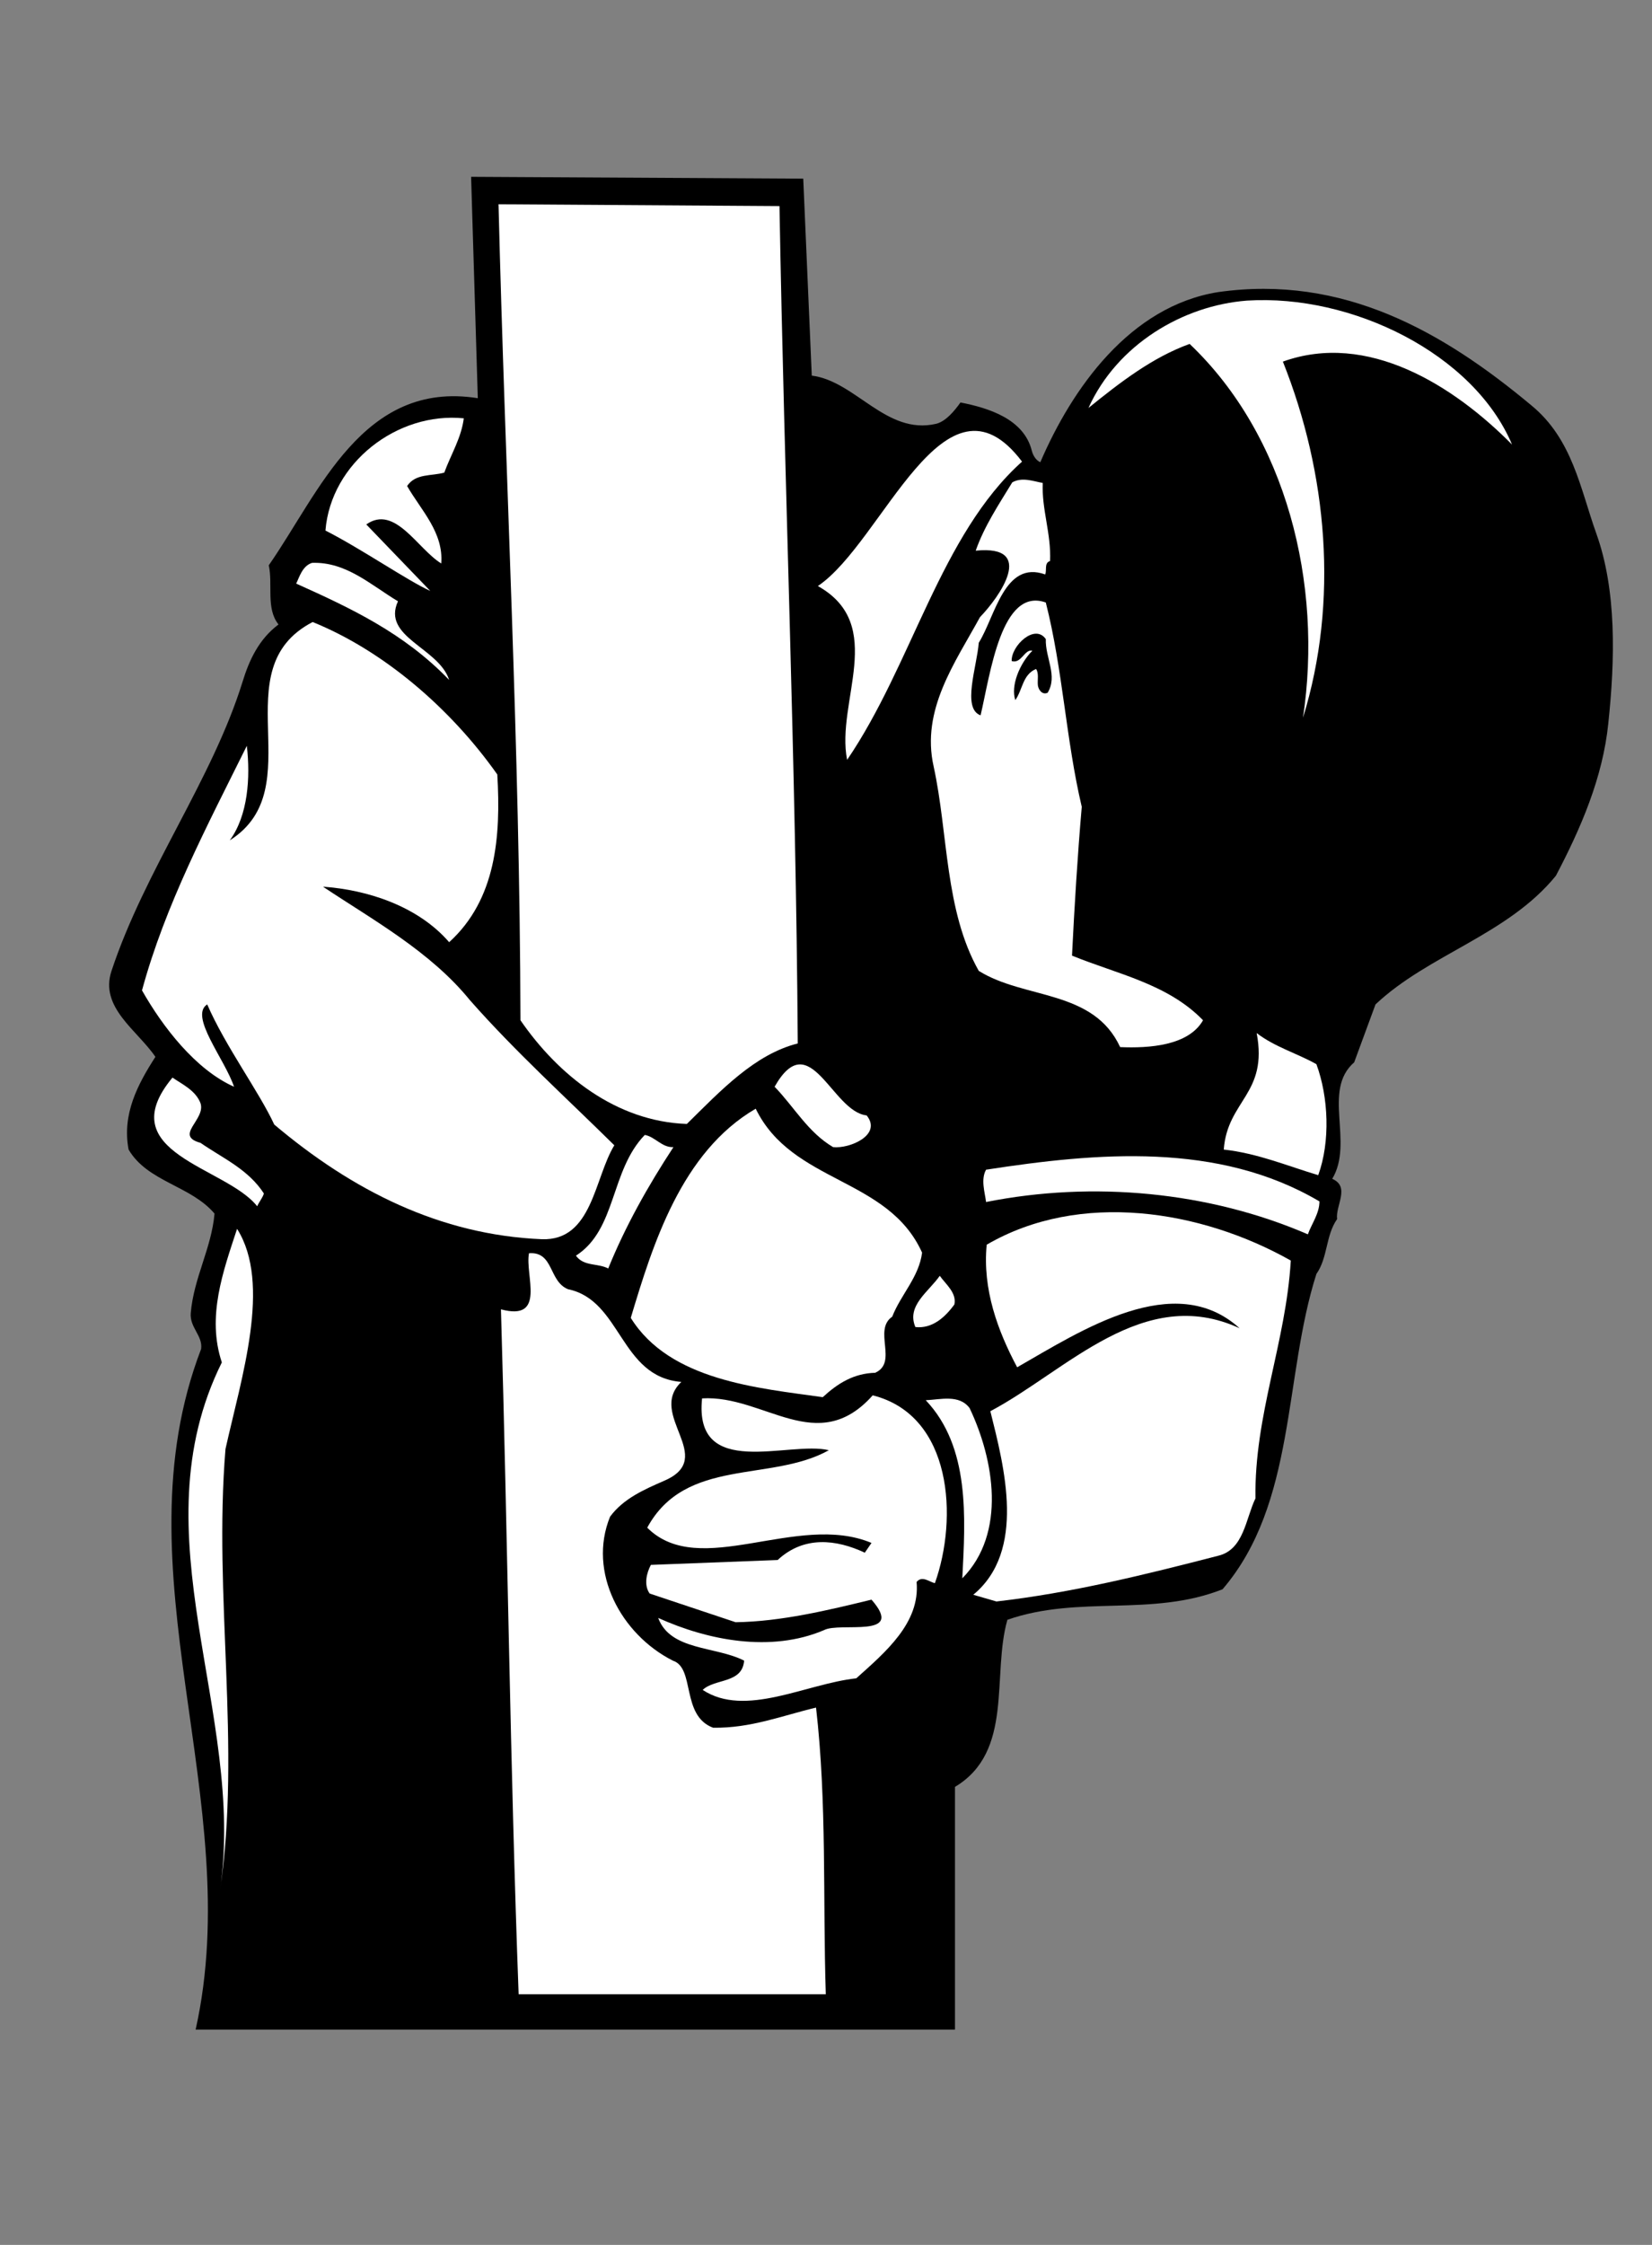 <?xml version="1.0" encoding="UTF-8" standalone="no"?>
<svg
   xmlns:dc="http://purl.org/dc/elements/1.1/"
   xmlns:cc="http://creativecommons.org/ns#"
   xmlns:rdf="http://www.w3.org/1999/02/22-rdf-syntax-ns#"
   xmlns:svg="http://www.w3.org/2000/svg"
   xmlns="http://www.w3.org/2000/svg"
   viewBox="0 0 361.333 490.667"
   height="490.667"
   width="361.333"
   xml:space="preserve"
   id="svg2"
   version="1.1"><rect x="0" y="0" width="361.333" height="490.667" fill="#808080" stroke="none"/><defs
     id="defs6" /><g
     transform="matrix(1.333,0,0,-1.333,0,490.667)"
     id="g10"><g
       transform="scale(0.1)"
       id="g12"><path
         id="path14"
         style="fill:#000000;fill-opacity:1;fill-rule:nonzero;stroke:none"
         d="m 1536,2986 c 16,4 30,21 40,35 46,-9 104,-27 117,-79 2,-8 7,-16 14,-19 52,121 147,256 292,279 205,29 369,-65 514,-186 67,-55 80,-136 106,-209 34,-94 31,-208 20,-312 -9,-89 -45,-172 -86,-250 -79,-97 -209,-129 -296,-211 l -35,-95 c -53,-46 0,-131 -36,-191 30,-13 5,-44 8,-66 -19,-27 -15,-63 -34,-90 -54,-169 -33,-376 -154,-517 -117,-46 -235,-9 -353,-50 -26,-91 11,-216 -86,-274 V 353 H 321 c 84,376 -131,751 9,1116 3,22 -19,35 -17,59 5,58 34,106 39,163 -39,46 -110,52 -141,105 -11,58 15,107 44,152 -30,44 -92,81 -72,141 55,166 165,313 215,474 11,36 27,70 59,94 -21,26 -9,66 -16,97 83,119 154,304 343,274 l -11,363 545,-3 14,-323 c 72,-9 122,-98 204,-79" /><path
         id="path16"
         style="fill:#ffffff;fill-opacity:1;fill-rule:nonzero;stroke:none"
         d="m 1309,1970 c -71,-18 -126,-77 -182,-132 -116,4 -211,80 -273,170 -1,446 -25,892 -36,1338 l 461,-3 c 8,-457 27,-915 30,-1373" /><path
         id="path18"
         style="fill:#ffffff;fill-opacity:1;fill-rule:nonzero;stroke:none"
         d="m 2481,2952 c -96,97 -237,186 -376,136 73,-183 92,-393 33,-584 33,219 -27,462 -186,613 -61,-22 -114,-63 -166,-105 47,104 155,168 260,176 172,11 372,-87 435,-236" /><path
         id="path20"
         style="fill:#ffffff;fill-opacity:1;fill-rule:nonzero;stroke:none"
         d="m 761,2995 c -4,-32 -21,-59 -32,-89 -21,-6 -47,-1 -61,-22 23,-40 60,-76 56,-127 -39,24 -76,97 -123,64 l 105,-109 c -36,16 -113,69 -172,99 9,111 118,195 227,184" /><path
         id="path22"
         style="fill:#ffffff;fill-opacity:1;fill-rule:nonzero;stroke:none"
         d="m 1677,2924 c -134,-120 -180,-332 -287,-489 -19,95 66,221 -48,285 107,72 208,372 335,204" /><path
         id="path24"
         style="fill:#ffffff;fill-opacity:1;fill-rule:nonzero;stroke:none"
         d="m 1711,2889 c -2,-43 14,-83 12,-128 -10,-3 -5,-15 -8,-22 -67,24 -82,-69 -109,-112 -3,-39 -28,-108 3,-119 16,68 34,211 107,185 28,-110 33,-225 59,-335 -7,-81 -12,-163 -16,-244 73,-30 157,-46 215,-106 -24,-42 -89,-46 -136,-44 -44,95 -157,78 -232,125 -56,99 -50,225 -74,335 -21,93 35,170 76,245 32,33 93,119 -7,109 14,40 38,76 60,112 16,9 34,2 50,-1" /><path
         id="path26"
         style="fill:#ffffff;fill-opacity:1;fill-rule:nonzero;stroke:none"
         d="m 653,2695 c -27,-59 67,-76 84,-129 -74,77 -162,118 -251,158 5,10 10,29 26,34 56,2 96,-36 141,-63" /><path
         id="path28"
         style="fill:#ffffff;fill-opacity:1;fill-rule:nonzero;stroke:none"
         d="m 816,2411 c 6,-102 -2,-205 -79,-275 -51,59 -134,86 -207,91 81,-54 176,-106 241,-186 74,-84 158,-160 237,-238 -33,-54 -36,-157 -119,-154 -167,7 -311,80 -439,188 -25,54 -80,128 -110,197 -30,-19 29,-90 44,-135 -63,28 -117,98 -151,158 38,140 107,270 172,401 6,-52 2,-114 -28,-155 136,86 -14,280 136,358 116,-47 226,-141 303,-250" /><path
         id="path30"
         style="fill:#000000;fill-opacity:1;fill-rule:nonzero;stroke:none"
         d="m 1716,2633 c -1,-31 20,-60 3,-88 -9,-4 -15,5 -16,12 -1,9 2,20 -3,27 -22,-9 -22,-34 -34,-51 -8,23 7,60 28,81 -13,3 -18,-22 -34,-17 -1,25 38,62 56,36" /><path
         id="path32"
         style="fill:#ffffff;fill-opacity:1;fill-rule:nonzero;stroke:none"
         d="m 2160,1936 c 20,-54 23,-127 3,-182 -50,15 -100,36 -155,42 6,81 73,91 54,191 30,-23 66,-33 98,-51" /><path
         id="path34"
         style="fill:#ffffff;fill-opacity:1;fill-rule:nonzero;stroke:none"
         d="m 1422,1852 c 26,-32 -28,-55 -55,-52 -41,24 -64,66 -96,99 58,102 94,-41 151,-47" /><path
         id="path36"
         style="fill:#ffffff;fill-opacity:1;fill-rule:nonzero;stroke:none"
         d="m 329,1872 c 9,-27 -44,-53 0,-65 36,-25 78,-43 104,-83 -2,-7 -8,-14 -11,-21 -51,65 -242,87 -139,211 16,-11 38,-21 46,-42" /><path
         id="path38"
         style="fill:#ffffff;fill-opacity:1;fill-rule:nonzero;stroke:none"
         d="m 1513,1627 c -5,-40 -35,-69 -49,-105 -32,-22 10,-75 -28,-92 -35,-1 -61,-17 -86,-40 -106,15 -251,27 -315,130 36,120 83,272 205,343 60,-123 217,-112 273,-236" /><path
         id="path40"
         style="fill:#ffffff;fill-opacity:1;fill-rule:nonzero;stroke:none"
         d="m 1105,1800 c -42,-64 -79,-130 -107,-199 -17,9 -40,3 -53,21 67,43 56,139 113,198 17,-3 28,-21 47,-20" /><path
         id="path42"
         style="fill:#ffffff;fill-opacity:1;fill-rule:nonzero;stroke:none"
         d="m 2165,1711 c 0,-20 -13,-37 -19,-54 -162,70 -352,88 -528,53 -2,16 -9,37 0,53 182,28 381,46 547,-52" /><path
         id="path44"
         style="fill:#ffffff;fill-opacity:1;fill-rule:nonzero;stroke:none"
         d="m 2118,1614 c -8,-135 -60,-253 -58,-390 -16,-33 -19,-84 -61,-94 -120,-31 -241,-61 -364,-75 l -38,11 c 87,72 51,209 28,301 125,66 251,209 409,136 -107,97 -260,-4 -365,-64 -32,60 -57,128 -50,201 153,89 352,57 499,-26" /><path
         id="path46"
         style="fill:#ffffff;fill-opacity:1;fill-rule:nonzero;stroke:none"
         d="m 370,1305 c -20,-242 26,-486 -9,-724 43,292 -138,582 3,866 -25,75 2,149 25,219 57,-90 7,-244 -19,-361" /><path
         id="path48"
         style="fill:#ffffff;fill-opacity:1;fill-rule:nonzero;stroke:none"
         d="m 932,1567 c 88,-18 85,-144 186,-152 -57,-54 60,-124 -28,-162 -32,-14 -67,-29 -89,-59 -37,-91 18,-193 103,-236 37,-12 13,-90 66,-110 62,-1 114,20 169,33 18,-156 11,-313 16,-470 H 851 c -14,374 -18,749 -29,1123 75,-20 39,56 46,92 41,3 32,-46 64,-59" /><path
         id="path50"
         style="fill:#ffffff;fill-opacity:1;fill-rule:nonzero;stroke:none"
         d="m 1566,1542 c -16,-22 -37,-40 -64,-37 -15,35 22,58 40,84 10,-14 28,-28 24,-47" /><path
         id="path52"
         style="fill:#ffffff;fill-opacity:1;fill-rule:nonzero;stroke:none"
         d="m 1534,1085 c -9,2 -21,13 -30,2 6,-67 -51,-115 -99,-158 -83,-9 -182,-65 -252,-19 20,19 65,10 68,48 -47,24 -121,16 -141,70 82,-37 185,-57 272,-20 26,14 135,-15 78,50 -70,-17 -148,-36 -223,-37 l -141,47 c -10,14 -5,34 2,47 l 208,8 c 43,40 96,34 143,12 l 11,16 c -122,51 -282,-61 -368,25 63,116 203,74 298,127 -65,16 -222,-50 -208,85 102,6 189,-97 280,5 131,-33 140,-202 102,-308" /><path
         id="path54"
         style="fill:#ffffff;fill-opacity:1;fill-rule:nonzero;stroke:none"
         d="m 1591,1372 c 40,-84 61,-205 -12,-279 5,99 13,215 -60,292 24,1 55,10 72,-13" /></g></g></svg>